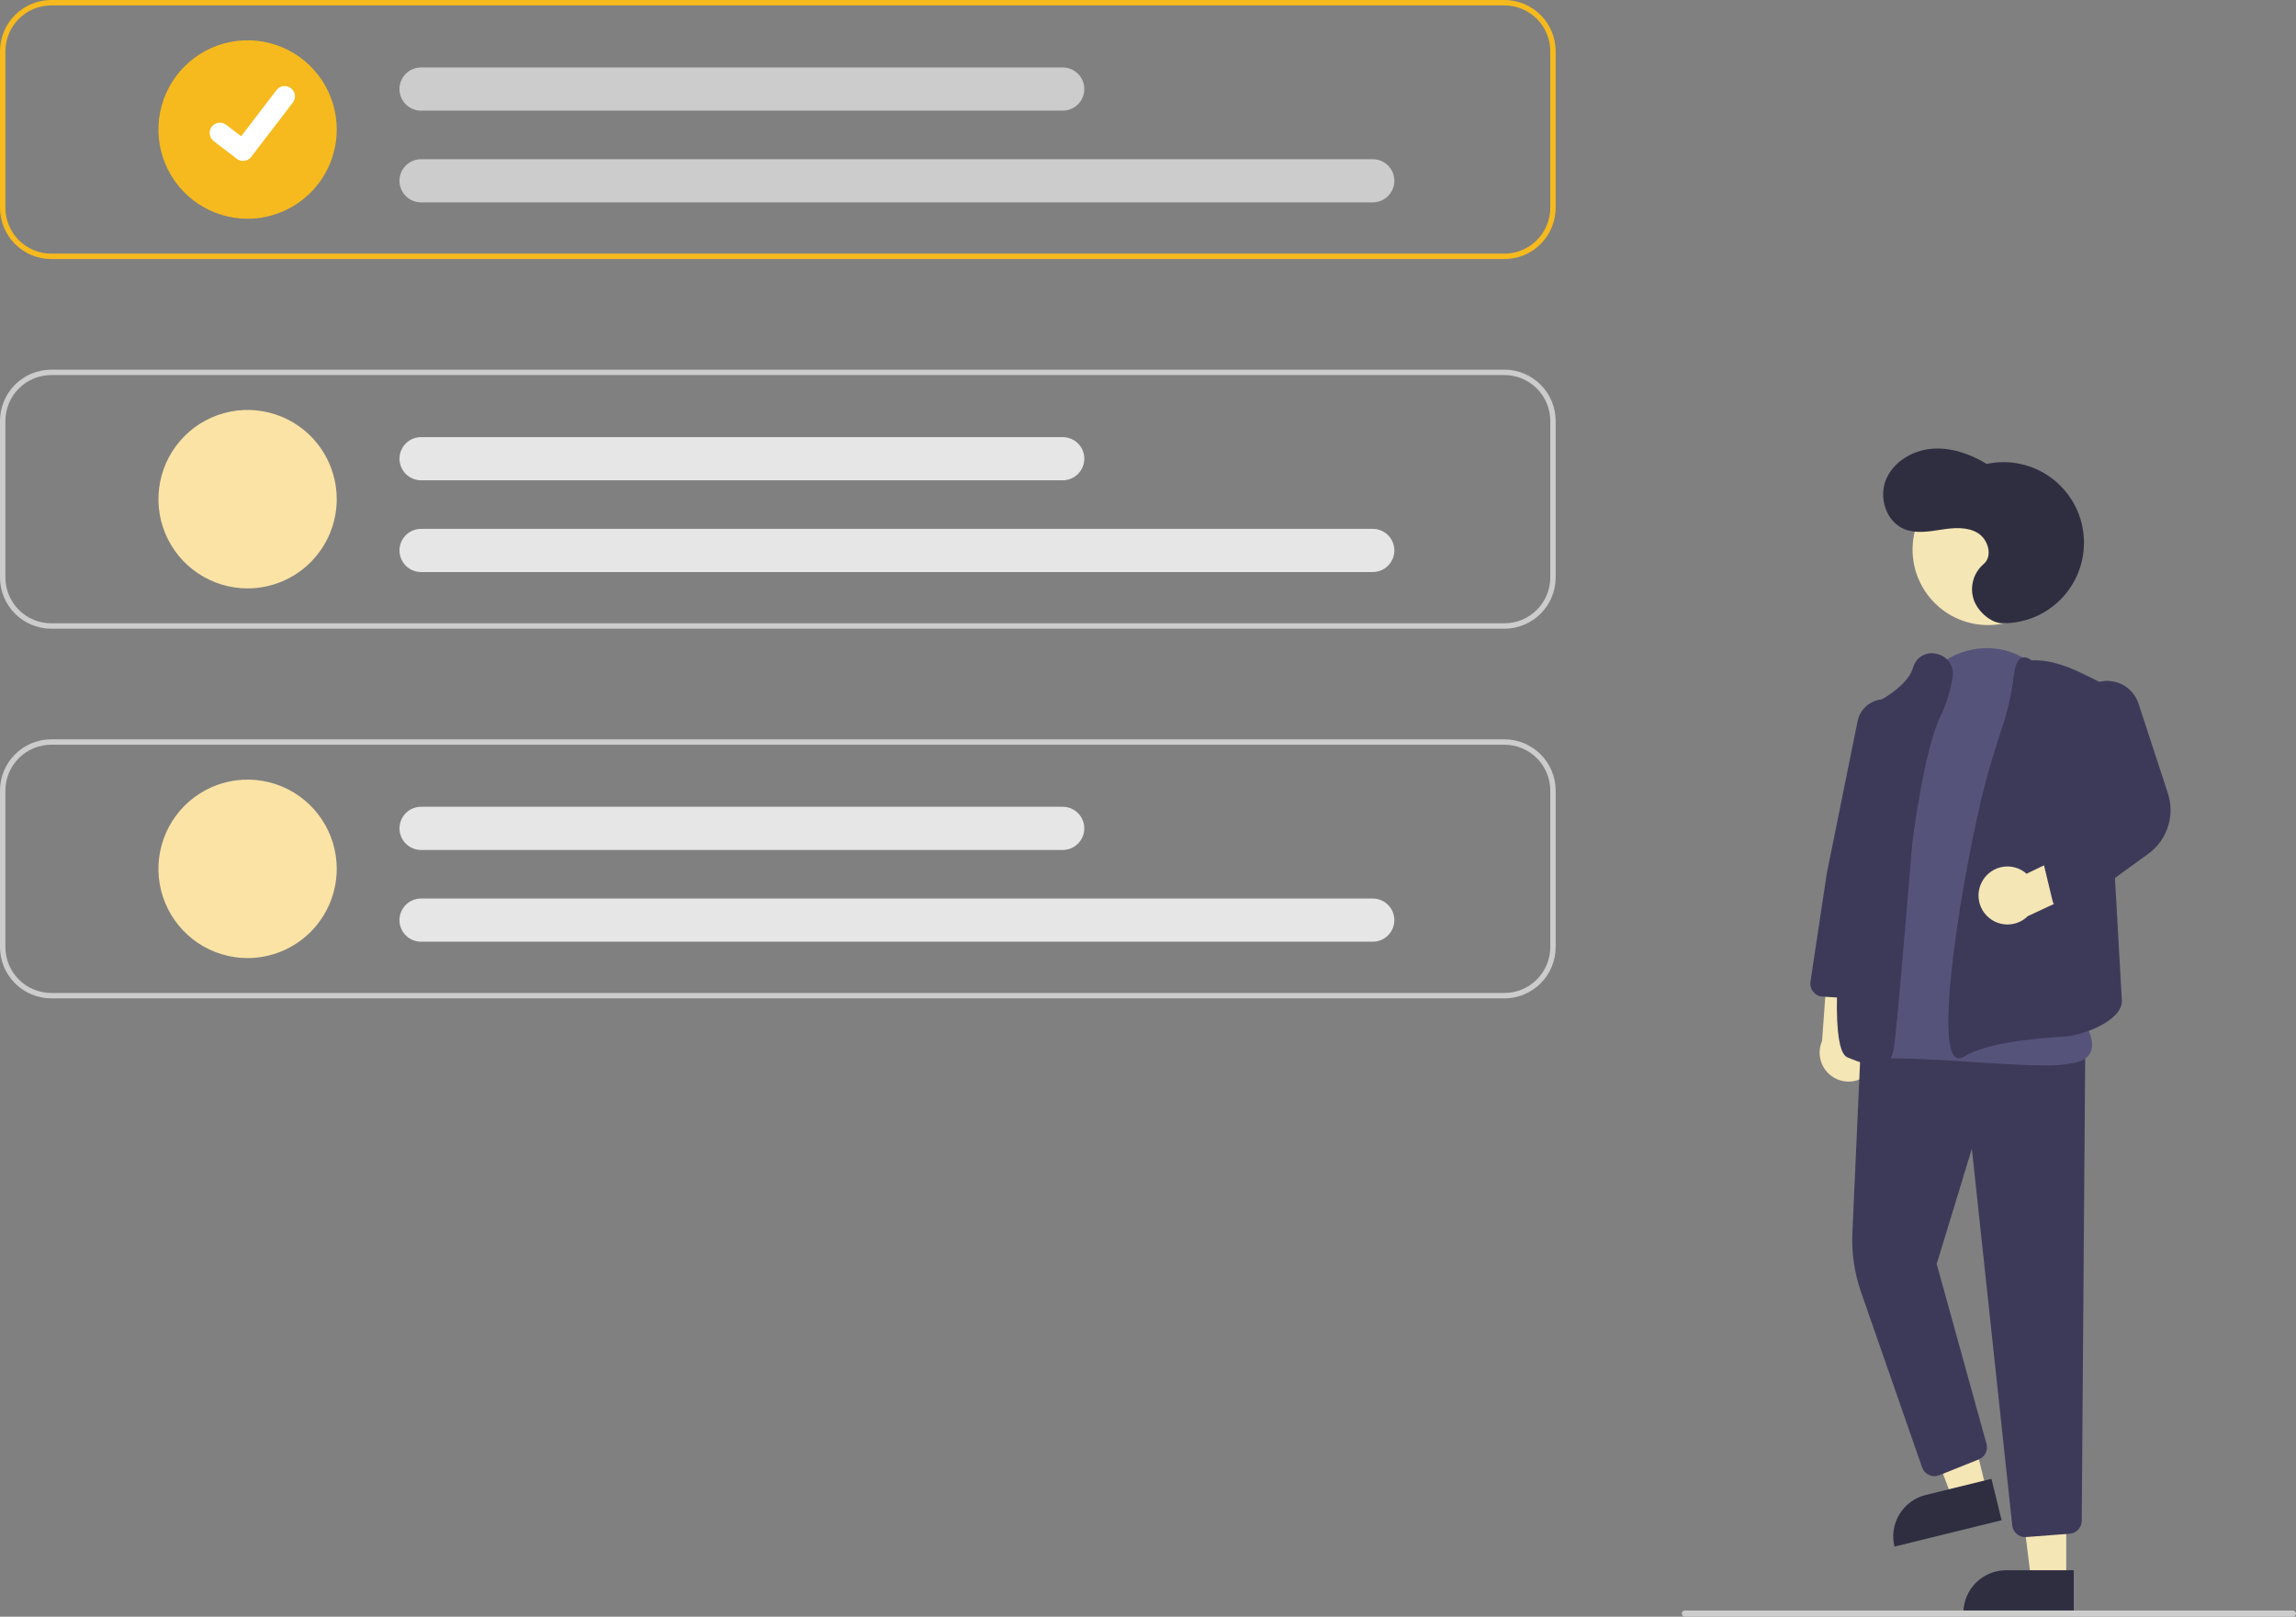 <svg xmlns="http://www.w3.org/2000/svg" width="470" height="331" viewBox="0 0 470 331" fill="none"><rect x="0" y="0" width="470" height="331" fill="#808080" stroke="none"/><g clip-path="url(#clip0)"><path d="M383.13 219.106C383.656 218.423 384.026 217.633 384.213 216.791C384.401 215.949 384.402 215.076 384.216 214.233C384.031 213.391 383.662 212.6 383.138 211.915C382.614 211.231 381.946 210.669 381.181 210.271L382.346 196.838L374.364 194.138L372.984 213.132C372.401 214.462 372.325 215.959 372.772 217.341C373.218 218.723 374.155 219.893 375.406 220.63C376.656 221.366 378.134 221.618 379.557 221.337C380.981 221.056 382.252 220.263 383.13 219.106Z" fill="#F4E6B5"></path><path d="M422.967 323.55L415.78 323.549L412.362 295.801L422.969 295.801L422.967 323.55Z" fill="#F4E6B5"></path><path d="M410.646 321.494H424.507V330.23H401.919C401.919 329.083 402.145 327.947 402.583 326.887C403.022 325.827 403.665 324.864 404.475 324.053C405.286 323.242 406.248 322.598 407.307 322.159C408.365 321.72 409.5 321.494 410.646 321.494Z" fill="#2F2E41"></path><path d="M406.653 305.138L399.674 306.855L389.737 280.726L400.038 278.191L406.653 305.138Z" fill="#F4E6B5"></path><path d="M394.198 306.084L407.658 302.774L409.741 311.257L387.806 316.652C387.532 315.538 387.481 314.381 387.654 313.247C387.827 312.113 388.222 311.024 388.815 310.043C389.409 309.062 390.19 308.207 391.113 307.528C392.037 306.849 393.085 306.358 394.198 306.084Z" fill="#2F2E41"></path><path d="M414.556 314.704C413.9 314.706 413.266 314.463 412.779 314.024C412.292 313.584 411.984 312.979 411.917 312.326L403.647 235.206L396.45 258.789L406.643 295.622C406.819 296.254 406.755 296.928 406.464 297.515C406.173 298.102 405.676 298.561 405.068 298.804L396.965 302.049C396.631 302.182 396.274 302.247 395.915 302.238C395.556 302.23 395.202 302.149 394.875 302C394.548 301.85 394.254 301.636 394.012 301.371C393.77 301.105 393.584 300.793 393.466 300.453L380.974 264.578C379.607 260.661 379.002 256.518 379.192 252.374L380.935 213.658L426.855 215.604L426.138 311.39C426.129 312.057 425.872 312.696 425.417 313.184C424.963 313.671 424.342 313.97 423.678 314.024L414.761 314.697C414.692 314.702 414.624 314.704 414.556 314.704Z" fill="#3D3A59"></path><path d="M406.95 127.979C415.478 127.979 422.391 121.059 422.391 112.523C422.391 103.987 415.478 97.067 406.95 97.067C398.423 97.067 391.51 103.987 391.51 112.523C391.51 121.059 398.423 127.979 406.95 127.979Z" fill="#F4E6B5"></path><path d="M418.305 218.123C414.239 218.123 409.187 217.79 403.961 217.446C396.819 216.975 389.435 216.489 383.922 216.809C383.178 216.883 382.427 216.764 381.741 216.465C381.056 216.166 380.458 215.697 380.005 215.101C374.322 207.818 383.087 179.416 383.463 178.211L390.596 146.452L390.903 146.521L390.596 146.452C392.165 139.467 397.179 134.315 403.68 133.006C409.766 131.782 415.652 134.221 419.427 139.534C419.627 139.816 419.828 140.105 420.028 140.402C432.319 158.624 425.367 203.894 424.901 206.815C425.55 207.594 429.062 211.996 428.096 215.053C427.704 216.297 426.637 217.145 424.927 217.573C422.747 218.005 420.526 218.189 418.305 218.123Z" fill="#56537B"></path><path d="M384.172 218.137C382.773 218.137 380.887 217.621 378.343 216.561C377.249 216.105 373.922 214.72 377.961 179.388C379.945 162.033 382.787 144.798 382.816 144.626L382.843 144.46L382.996 144.391C383.069 144.358 390.328 141.027 391.59 136.748C391.634 136.6 391.683 136.456 391.737 136.317C392.084 135.366 392.785 134.585 393.693 134.139C394.602 133.692 395.647 133.614 396.611 133.921C397.63 134.164 398.518 134.787 399.095 135.662C399.672 136.537 399.895 137.599 399.718 138.632C399.279 141.424 398.434 144.136 397.21 146.682C393.794 153.736 391.48 172.437 391.457 172.625C391.327 174.222 388.227 212.063 387.63 214.934C387.421 215.937 387.037 217.165 385.911 217.76C385.371 218.027 384.774 218.156 384.172 218.137Z" fill="#3D3A59"></path><path d="M401.039 216.687C400.757 216.687 400.483 216.592 400.261 216.419C395.718 212.964 403.07 171.079 407.43 156.627C408.303 153.734 409.081 151.256 409.741 149.261C410.945 145.683 411.785 141.992 412.249 138.245C412.489 136.215 413.011 135.056 413.844 134.7C414.423 134.453 415.104 134.621 415.868 135.2C419.896 135.001 423.809 136.648 427.437 138.46L430.701 140.09L434.363 204.999C434.26 209.142 426.102 212.067 422.542 212.253C416.828 212.553 406.568 213.485 402.047 216.349C401.751 216.556 401.401 216.673 401.039 216.687Z" fill="#3D3A59"></path><path d="M380.635 204.509C380.581 204.509 380.527 204.507 380.472 204.504L373.074 204.048C372.706 204.026 372.347 203.927 372.019 203.757C371.691 203.588 371.402 203.352 371.17 203.065C370.938 202.778 370.768 202.445 370.671 202.089C370.575 201.732 370.553 201.36 370.608 200.994L373.956 178.794L380.258 147.647C380.413 146.879 380.728 146.153 381.181 145.515C381.635 144.878 382.217 144.342 382.891 143.944C383.564 143.546 384.313 143.294 385.09 143.205C385.867 143.115 386.654 143.19 387.401 143.424C388.676 143.832 389.764 144.682 390.469 145.822C391.173 146.962 391.446 148.317 391.24 149.641L386.234 180.851L383.27 202.214C383.179 202.849 382.862 203.43 382.379 203.852C381.895 204.273 381.276 204.506 380.635 204.509Z" fill="#3D3A59"></path><path d="M405.908 180.208C406.359 179.473 406.966 178.846 407.686 178.372C408.405 177.897 409.22 177.586 410.072 177.46C410.925 177.334 411.795 177.397 412.62 177.645C413.446 177.892 414.208 178.318 414.851 178.891L426.981 173.026L432.34 179.536L415.093 187.577C414.059 188.596 412.687 189.199 411.238 189.272C409.789 189.346 408.363 188.885 407.231 187.977C406.099 187.068 405.339 185.776 405.095 184.344C404.851 182.912 405.141 181.441 405.908 180.208Z" fill="#F4E6B5"></path><path d="M422.758 186.508C422.161 186.508 421.581 186.306 421.112 185.936C420.643 185.566 420.312 185.049 420.172 184.468L418.41 177.137C418.275 176.586 418.321 176.006 418.541 175.482C418.76 174.959 419.142 174.52 419.63 174.23L430.255 167.865L424.824 147.958C424.441 146.543 424.524 145.042 425.062 143.678C425.575 142.386 426.473 141.282 427.634 140.519C428.796 139.755 430.164 139.369 431.553 139.411C432.941 139.454 434.283 139.924 435.396 140.757C436.508 141.591 437.337 142.747 437.769 144.069L443.766 162.397C444.503 164.631 444.509 167.042 443.783 169.28C443.057 171.517 441.637 173.465 439.73 174.84L424.316 186.002C423.863 186.331 423.318 186.508 422.758 186.508Z" fill="#3D3A59"></path><path d="M409.771 127.599C412.095 127.649 414.403 127.206 416.544 126.3C418.685 125.394 420.61 124.044 422.192 122.34C423.775 120.636 424.979 118.616 425.727 116.413C426.474 114.21 426.747 111.873 426.528 109.557C426.308 107.241 425.602 104.997 424.455 102.973C423.307 100.95 421.745 99.192 419.871 97.816C417.997 96.44 415.853 95.476 413.58 94.988C411.307 94.501 408.957 94.5 406.684 94.986C403.289 92.922 399.341 91.534 395.384 91.887C391.427 92.24 387.514 94.591 386.035 98.282C384.555 101.972 386.145 106.836 389.824 108.336C392.182 109.297 394.846 108.831 397.363 108.443C399.88 108.056 402.626 107.803 404.817 109.103C407.007 110.403 407.992 113.889 406.03 115.514C404.99 116.41 404.247 117.601 403.901 118.93C403.555 120.259 403.621 121.662 404.091 122.952C405.077 125.505 407.768 127.555 409.771 127.599Z" fill="#2F2E41"></path><path d="M307.965 0H10.486C7.706 0.003 5.04 1.109 3.074 3.077C1.108 5.045 0.003 7.713 0 10.496V42.539C0.003 45.322 1.108 47.99 3.074 49.958C5.04 51.926 7.706 53.033 10.486 53.035H307.965C310.745 53.033 313.411 51.926 315.377 49.958C317.343 47.99 318.449 45.322 318.451 42.539V10.496C318.449 7.713 317.343 5.045 315.377 3.077C313.411 1.109 310.745 0.003 307.965 0ZM317.348 42.539C317.344 45.028 316.354 47.415 314.596 49.176C312.837 50.936 310.452 51.927 307.965 51.93H10.486C7.999 51.927 5.615 50.936 3.856 49.176C2.097 47.415 1.107 45.028 1.104 42.539V10.496C1.107 8.007 2.097 5.62 3.856 3.86C5.615 2.099 7.999 1.108 10.486 1.105H307.965C310.452 1.108 312.837 2.099 314.596 3.86C316.354 5.62 317.344 8.007 317.348 10.496V42.539Z" fill="#F6BA1E"></path><path d="M307.965 128.721H10.486C7.706 128.717 5.041 127.611 3.075 125.643C1.109 123.675 0.003 121.007 0 118.224V86.182C0.003 83.399 1.109 80.731 3.075 78.763C5.041 76.796 7.706 75.689 10.486 75.686H307.965C310.745 75.689 313.411 76.796 315.376 78.763C317.342 80.731 318.448 83.399 318.451 86.182V118.224C318.448 121.007 317.342 123.675 315.376 125.643C313.411 127.611 310.745 128.717 307.965 128.721ZM10.486 76.79C7.999 76.793 5.614 77.784 3.855 79.544C2.096 81.305 1.107 83.692 1.104 86.182V118.224C1.107 120.714 2.096 123.101 3.855 124.862C5.614 126.623 7.999 127.613 10.486 127.616H307.965C310.453 127.613 312.837 126.623 314.596 124.862C316.355 123.101 317.345 120.714 317.348 118.224V86.182C317.345 83.692 316.355 81.305 314.596 79.544C312.837 77.784 310.453 76.793 307.965 76.79L10.486 76.79Z" fill="#CCCCCC"></path><path d="M307.965 204.406H10.486C7.706 204.403 5.041 203.296 3.075 201.328C1.109 199.361 0.003 196.693 0 193.91V161.868C0.003 159.085 1.109 156.417 3.075 154.449C5.041 152.481 7.706 151.374 10.486 151.371H307.965C310.745 151.374 313.411 152.481 315.376 154.449C317.342 156.417 318.448 159.085 318.451 161.868V193.91C318.448 196.693 317.342 199.361 315.376 201.328C313.411 203.296 310.745 204.403 307.965 204.406ZM10.486 152.476C7.999 152.479 5.614 153.469 3.855 155.23C2.096 156.99 1.107 159.378 1.104 161.868V193.91C1.107 196.4 2.096 198.787 3.855 200.548C5.614 202.308 7.999 203.299 10.486 203.301H307.965C310.453 203.299 312.837 202.308 314.596 200.547C316.355 198.787 317.345 196.4 317.348 193.91V161.868C317.345 159.378 316.355 156.991 314.596 155.23C312.837 153.469 310.453 152.479 307.965 152.476H10.486Z" fill="#CCCCCC"></path><path d="M50.682 44.787C47.072 44.787 43.544 43.715 40.542 41.708C37.541 39.7 35.202 36.847 33.82 33.509C32.439 30.171 32.077 26.497 32.781 22.953C33.486 19.409 35.224 16.154 37.776 13.599C40.329 11.044 43.581 9.304 47.121 8.599C50.662 7.894 54.332 8.256 57.667 9.639C61.002 11.021 63.852 13.363 65.858 16.367C67.863 19.372 68.934 22.904 68.934 26.517C68.928 31.361 67.003 36.005 63.582 39.43C60.16 42.855 55.521 44.781 50.682 44.787Z" fill="#F6BA1E"></path><path d="M281.015 41.434H86.191C85.02 41.434 83.897 40.968 83.069 40.139C82.241 39.311 81.776 38.187 81.776 37.014C81.776 35.842 82.241 34.718 83.069 33.889C83.897 33.06 85.02 32.595 86.191 32.595H281.015C282.186 32.595 283.309 33.06 284.137 33.889C284.965 34.718 285.43 35.842 285.43 37.014C285.43 38.187 284.965 39.311 284.137 40.139C283.309 40.968 282.186 41.434 281.015 41.434Z" fill="#CCCCCC"></path><path d="M217.546 22.651H86.191C85.611 22.651 85.036 22.538 84.5 22.316C83.964 22.094 83.476 21.769 83.066 21.358C82.655 20.948 82.33 20.46 82.107 19.924C81.885 19.387 81.771 18.812 81.771 18.231C81.771 17.65 81.885 17.075 82.107 16.539C82.33 16.002 82.655 15.515 83.066 15.104C83.476 14.694 83.964 14.368 84.5 14.146C85.036 13.925 85.611 13.811 86.191 13.812H217.546C218.717 13.812 219.84 14.277 220.668 15.106C221.496 15.935 221.961 17.059 221.961 18.231C221.961 19.403 221.496 20.527 220.668 21.356C219.84 22.185 218.717 22.651 217.546 22.651Z" fill="#CCCCCC"></path><path d="M50.682 120.472C47.072 120.472 43.544 119.401 40.542 117.393C37.541 115.386 35.202 112.532 33.82 109.194C32.439 105.856 32.077 102.182 32.782 98.639C33.486 95.095 35.224 91.84 37.777 89.284C40.329 86.73 43.581 84.99 47.122 84.285C50.662 83.58 54.332 83.942 57.667 85.324C61.002 86.707 63.852 89.049 65.858 92.053C67.863 95.058 68.934 98.59 68.933 102.203C68.928 107.047 67.003 111.69 63.582 115.115C60.16 118.54 55.521 120.467 50.682 120.472Z" fill="#FBE3A5"></path><path d="M281.015 117.119H86.191C85.02 117.119 83.897 116.654 83.069 115.825C82.241 114.996 81.776 113.872 81.776 112.7C81.776 111.528 82.241 110.404 83.069 109.575C83.897 108.746 85.02 108.28 86.191 108.28H281.015C282.186 108.28 283.309 108.746 284.137 109.575C284.965 110.404 285.43 111.528 285.43 112.7C285.43 113.872 284.965 114.996 284.137 115.825C283.309 116.654 282.186 117.119 281.015 117.119Z" fill="#E6E6E6"></path><path d="M217.545 98.336H86.191C85.02 98.336 83.897 97.871 83.069 97.042C82.241 96.213 81.776 95.089 81.776 93.917C81.776 92.745 82.241 91.62 83.069 90.791C83.897 89.963 85.02 89.497 86.191 89.497H217.545C218.716 89.497 219.839 89.963 220.667 90.791C221.496 91.62 221.961 92.745 221.961 93.917C221.961 95.089 221.496 96.213 220.667 97.042C219.839 97.871 218.716 98.336 217.545 98.336Z" fill="#E6E6E6"></path><path d="M50.682 196.158C47.072 196.158 43.544 195.086 40.542 193.079C37.541 191.072 35.202 188.218 33.82 184.88C32.439 181.542 32.077 177.868 32.781 174.324C33.486 170.78 35.224 167.525 37.776 164.97C40.329 162.415 43.581 160.675 47.121 159.97C50.662 159.265 54.332 159.627 57.667 161.01C61.002 162.393 63.852 164.734 65.858 167.739C67.863 170.743 68.934 174.275 68.934 177.888C68.928 182.732 67.003 187.376 63.582 190.801C60.16 194.226 55.521 196.152 50.682 196.158Z" fill="#FBE3A5"></path><path d="M281.015 192.805H86.191C85.611 192.806 85.036 192.692 84.5 192.47C83.964 192.248 83.476 191.923 83.066 191.512C82.655 191.102 82.33 190.615 82.107 190.078C81.885 189.541 81.771 188.966 81.771 188.385C81.771 187.805 81.885 187.229 82.107 186.693C82.33 186.156 82.655 185.669 83.066 185.258C83.476 184.848 83.964 184.523 84.5 184.301C85.036 184.079 85.611 183.965 86.191 183.966H281.015C282.185 183.967 283.307 184.433 284.134 185.262C284.961 186.091 285.425 187.214 285.425 188.385C285.425 189.557 284.961 190.68 284.134 191.509C283.307 192.337 282.185 192.804 281.015 192.805Z" fill="#E6E6E6"></path><path d="M217.545 174.022H86.191C85.02 174.022 83.897 173.556 83.069 172.727C82.241 171.899 81.776 170.774 81.776 169.602C81.776 168.43 82.241 167.306 83.069 166.477C83.897 165.648 85.02 165.183 86.191 165.183H217.545C218.716 165.183 219.839 165.648 220.667 166.477C221.496 167.306 221.961 168.43 221.961 169.602C221.961 170.774 221.496 171.899 220.667 172.727C219.839 173.556 218.716 174.022 217.545 174.022Z" fill="#E6E6E6"></path><path d="M49.75 32.944C49.297 32.945 48.856 32.798 48.494 32.526L48.472 32.509L43.741 28.887C43.522 28.719 43.338 28.509 43.2 28.27C43.061 28.031 42.972 27.767 42.935 27.493C42.899 27.218 42.917 26.94 42.989 26.673C43.06 26.406 43.183 26.156 43.351 25.936C43.519 25.717 43.729 25.533 43.968 25.395C44.207 25.256 44.471 25.166 44.745 25.13C45.018 25.094 45.297 25.112 45.563 25.184C45.83 25.255 46.08 25.379 46.299 25.547L49.363 27.899L56.604 18.444C56.772 18.224 56.981 18.041 57.22 17.902C57.459 17.764 57.723 17.674 57.996 17.638C58.27 17.602 58.548 17.62 58.814 17.692C59.081 17.763 59.331 17.886 59.55 18.054L59.551 18.055L59.506 18.117L59.552 18.055C59.994 18.395 60.283 18.896 60.356 19.449C60.428 20.002 60.279 20.561 59.941 21.004L51.424 32.121C51.227 32.377 50.974 32.584 50.684 32.727C50.394 32.869 50.075 32.943 49.752 32.941L49.75 32.944Z" fill="white"></path><path d="M469.371 331H344.896C344.73 331 344.57 330.933 344.452 330.815C344.334 330.697 344.268 330.537 344.268 330.37C344.268 330.204 344.334 330.044 344.452 329.926C344.57 329.808 344.73 329.741 344.896 329.741H469.371C469.538 329.741 469.698 329.808 469.816 329.926C469.934 330.044 470 330.204 470 330.37C470 330.537 469.934 330.697 469.816 330.815C469.698 330.933 469.538 331 469.371 331Z" fill="#CCCCCC"></path></g><defs><clipPath id="clip0"><rect width="470" height="331" fill="white"></rect></clipPath></defs></svg>